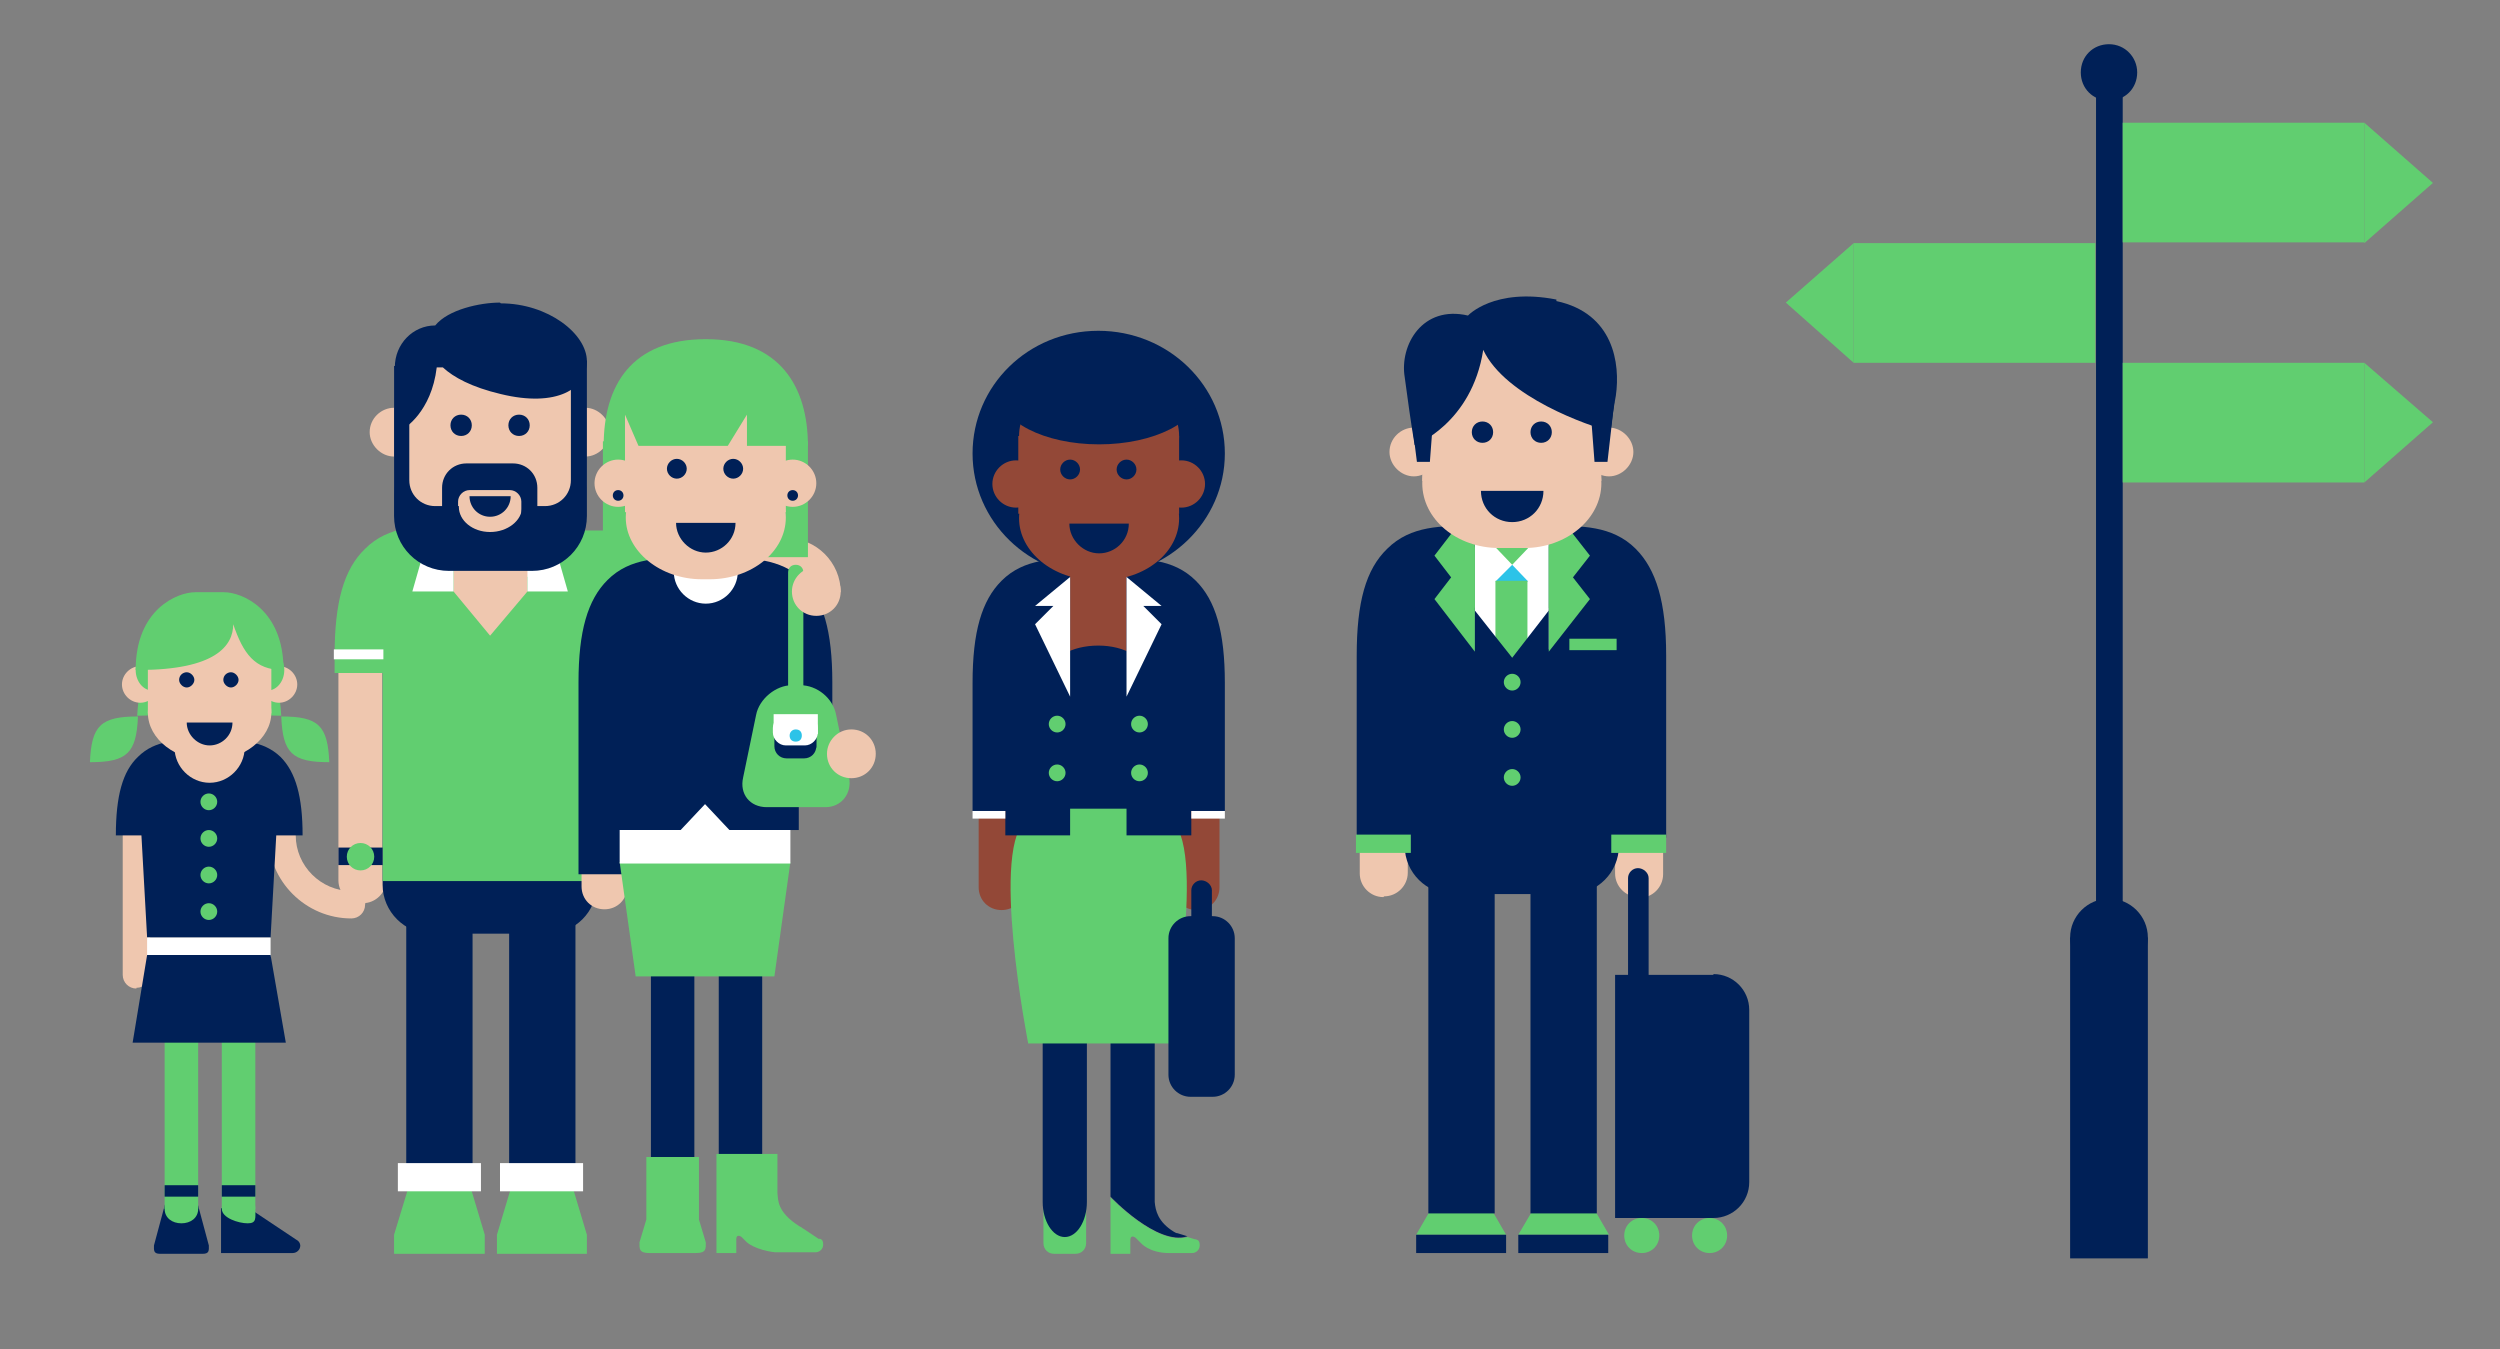<?xml version="1.0" encoding="UTF-8"?>
<svg id="Layer_1" data-name="Layer 1" xmlns="http://www.w3.org/2000/svg" version="1.1" viewBox="0 0 328 177">
  <rect x="0" y="0" width="328" height="177" fill="#808080" stroke="none"/>
  <defs>
    <style>
      .cls-1 {
        fill: #efc7af;
      }

      .cls-1, .cls-2, .cls-3, .cls-4, .cls-5, .cls-6 {
        stroke-width: 0px;
      }

      .cls-2 {
        fill: #61ce70;
      }

      .cls-3 {
        fill: #002057;
      }

      .cls-4 {
        fill: #fff;
      }

      .cls-5 {
        fill: #2cc3e8;
      }

      .cls-6 {
        fill: #934837;
      }
    </style>
  </defs>
  <path class="cls-3" d="M39.4,163.5c0-.4-.2-.7-.6-.9h0s-6.6-4.4-6.6-4.4l-3.2.3v5.9h9.4c.5,0,1-.4,1-1"/>
  <path class="cls-3" d="M27.4,163.4l-3.6-13.4-3.6,13.4c0,.6-.1,1.1.8,1.1h5.6c.9,0,.8-.5.8-1.1"/>
  <path class="cls-1" d="M103.2,70.6v7.1h7.1c0-3.9-3.2-7.1-7.1-7.1"/>
  <path class="cls-1" d="M104.3,77h-40.7c-1.7,0-3.1-1.4-3.1-3.1s1.4-3.1,3.1-3.1h40.7c1.7,0,3.1,1.4,3.1,3.1s-1.4,3.1-3.1,3.1"/>
  <rect class="cls-2" x="72.1" y="69.6" width="14.6" height="8.4"/>
  <polyline class="cls-2" points="63.6 162 57.7 142.3 51.7 162 51.7 162 51.7 164.5 63.6 164.5 63.6 162 63.6 162"/>
  <polyline class="cls-2" points="77 162 71.1 142.3 65.2 162 65.2 162 65.2 164.5 77 164.5 77 162"/>
  <rect class="cls-3" x="53.3" y="95.1" width="8.7" height="57.9"/>
  <rect class="cls-3" x="66.8" y="95.1" width="8.7" height="57.9"/>
  <path class="cls-1" d="M47.5,118.6c-1.7,0-3.1-1.4-3.1-3.1v-29.4c0-10,6.3-16.5,16-16.5s3.1,1.4,3.1,3.1-1.4,3.1-3.1,3.1c-3.6,0-9.7,1.3-9.7,10.2v29.4c0,1.7-1.4,3.1-3.1,3.1"/>
  <path class="cls-3" d="M50.2,85.5c0-3.5,2.9-6.4,6.4-6.4h15.3c3.5,0,6.4,2.9,6.4,6.4v30.6c0,3.5-2.9,6.4-6.4,6.4h-15.3c-3.5,0-6.4-2.9-6.4-6.4v-30.6"/>
  <polyline class="cls-2" points="50.2 75.8 78.2 75.6 78.2 115.6 50.2 115.6 50.2 75.8"/>
  <path class="cls-2" d="M51.1,88.3h-7.2v-2.3c0-7,1.2-11.3,4-14,3.1-3.1,7.3-3,11-3,.5,0,1,0,1.5,0v7.2c-.5,0-1.1,0-1.6,0-3,0-4.9,0-5.9.9-.7.7-1.8,2.7-1.8,8.9v2.3"/>
  <polyline class="cls-1" points="59.5 72.4 59.5 77.6 64.3 83.4 69.2 77.6 69.2 72.4 59.5 72.4"/>
  <polyline class="cls-4" points="59.5 77.6 54.1 77.6 56.5 69.2 59.5 69.2 59.5 77.6"/>
  <polyline class="cls-4" points="69.2 77.6 74.5 77.6 72.1 69.2 69.2 69.2 69.2 77.6"/>
  <path class="cls-1" d="M73.6,56.7c0-1.8,1.5-3.2,3.2-3.2s3.2,1.5,3.2,3.2-1.5,3.2-3.2,3.2-3.2-1.5-3.2-3.2"/>
  <path class="cls-1" d="M48.5,56.7c0-1.8,1.5-3.2,3.2-3.2s3.2,1.5,3.2,3.2-1.5,3.2-3.2,3.2-3.2-1.5-3.2-3.2"/>
  <path class="cls-1" d="M76.9,63.4c0,4.7-4.1,8.5-9,8.5h-7.2c-5,0-9-3.8-9-8.5s4.1-8.5,9-8.5h7.2c5,0,9,3.8,9,8.5"/>
  <rect class="cls-1" x="51.7" y="48" width="25.2" height="15.9"/>
  <path class="cls-3" d="M59.1,55.8c0-.8.6-1.4,1.4-1.4s1.4.6,1.4,1.4-.6,1.4-1.4,1.4-1.4-.6-1.4-1.4"/>
  <path class="cls-3" d="M66.7,55.8c0-.8.6-1.4,1.4-1.4s1.4.6,1.4,1.4-.6,1.4-1.4,1.4-1.4-.6-1.4-1.4"/>
  <path class="cls-3" d="M74.9,47.3v15.7c0,1.9-1.5,3.4-3.4,3.4h-14.4c-1.9,0-3.4-1.5-3.4-3.4v-15h-2v19.7c0,4,3.2,7.2,7.2,7.2h10.9c4,0,7.2-3.2,7.2-7.2v-20.4h-2"/>
  <rect class="cls-4" x="43.8" y="85.2" width="6.5" height="1.3"/>
  <path class="cls-1" d="M74.3,48c0,1.2-4.5,2.3-10,2.3s-10-1-10-2.3,4.5-2.3,10-2.3,10,1,10,2.3"/>
  <path class="cls-1" d="M68.5,66.5c0,1.8-1.9,3.3-4.2,3.3s-4.1-1.5-4.1-3.3,1.9-3.3,4.1-3.3,4.2,1.5,4.2,3.3"/>
  <path class="cls-3" d="M67,65.1c0,1.5-1.2,2.7-2.7,2.7s-2.7-1.2-2.7-2.7h5.4"/>
  <path class="cls-3" d="M60.1,70v-1.3s0,0,0-.1v-2.8c0-.8.7-1.5,1.5-1.5h5.3c.8,0,1.5.7,1.5,1.5v4.3h2.1v-6.1c0-1.8-1.4-3.2-3.2-3.2h-6.1c-1.8,0-3.2,1.4-3.2,3.2v6.1h2"/>
  <rect class="cls-4" x="52.2" y="152.6" width="10.9" height="3.7"/>
  <rect class="cls-4" x="65.6" y="152.6" width="10.9" height="3.7"/>
  <path class="cls-3" d="M65.6,39.7c-2.6,0-6.8.9-8.5,3h0c-2.9,0-5.3,2.4-5.3,5.5h1.2v8s3.6-2.1,4.3-8h.8c1.4,1.3,3.8,2.6,7.6,3.5,7.4,1.8,11.3-.7,11.3-4.3s-5.1-7.6-11.3-7.6"/>
  <rect class="cls-3" x="44.4" y="111.2" width="5.8" height="2.3"/>
  <path class="cls-2" d="M45.5,112.4c0-1,.8-1.8,1.8-1.8s1.8.8,1.8,1.8-.8,1.8-1.8,1.8-1.8-.8-1.8-1.8"/>
  <path class="cls-1" d="M46.1,120.5c-6,0-10.9-4.9-10.9-10.9s.8-1.8,1.8-1.8,1.8.8,1.8,1.8c0,4,3.3,7.3,7.3,7.3s1.8.8,1.8,1.8-.8,1.8-1.8,1.8"/>
  <path class="cls-3" d="M39.7,109.6h-5.3c0-4.5-.8-6-1.3-6.5-.7-.7-2.1-.7-4.3-.7-.4,0-.8,0-1.2,0v-5.3c.4,0,.7,0,1.1,0,2.7,0,5.8,0,8.1,2.2,2,2,2.9,5.2,2.9,10.3"/>
  <path class="cls-2" d="M30,87.5c.3,5.3,1.5,6.4,6.9,6.4-.3-5.3-1.5-6.4-6.9-6.4"/>
  <path class="cls-2" d="M43.2,100c-4.9,0-6.1-1.2-6.3-6,4.9,0,6.1,1.2,6.3,6"/>
  <path class="cls-2" d="M25,87.5c-.3,5.3-1.6,6.4-7,6.4.3-5.3,1.5-6.4,7-6.4"/>
  <path class="cls-2" d="M11.8,100c4.9,0,6.1-1.2,6.3-6-4.9,0-6.1,1.2-6.3,6"/>
  <rect class="cls-3" x="85.4" y="126" width="5.7" height="33.4"/>
  <rect class="cls-3" x="94.3" y="126" width="5.7" height="33.4"/>
  <path class="cls-1" d="M79.3,119.3c-1.7,0-3-1.3-3-3v-26.7c0-9.6,6-15.8,15.3-15.8s3,1.3,3,3-1.3,3-3,3c-3.5,0-9.3,1.3-9.3,9.8v26.7c0,1.7-1.3,3-3,3"/>
  <rect class="cls-3" x="80.3" y="76" width="24.5" height="32.9"/>
  <path class="cls-3" d="M82.8,114.7h-6.9v-25.2c0-6.7,1.2-10.8,3.8-13.4,3-3,7-2.9,10.6-2.9.5,0,1,0,1.4,0v6.9c-.5,0-1,0-1.5,0-2.9,0-4.7,0-5.6.9-.6.6-1.7,2.6-1.7,8.5v25.2"/>
  <path class="cls-3" d="M109.1,104.8h-6.9v-15.3c0-5.9-1.1-7.9-1.7-8.5-.9-.9-2.7-.9-5.6-.9-.5,0-1,0-1.5,0v-6.9c.5,0,1,0,1.4,0,3.5,0,7.6,0,10.6,2.9,2.6,2.6,3.8,6.7,3.8,13.4v15.3"/>
  <polyline class="cls-2" points="103.7 113.1 81.3 113.1 83.4 128.1 101.6 128.1 103.7 113.1"/>
  <path class="cls-2" d="M104.4,104.1c-.6,0-1-.4-1-1v-28c0-.6.4-1,1-1s1,.4,1,1v28c0,.6-.5,1-1,1"/>
  <path class="cls-2" d="M111.4,102c.4,2.1-1,3.9-3.1,3.9h-7.7c-2.2,0-3.6-1.7-3.1-3.9l1.7-8.2c.4-2.1,2.6-3.9,4.7-3.9h1.1c2.2,0,4.3,1.7,4.7,3.9l1.7,8.2"/>
  <path class="cls-1" d="M108.5,98.9c0-1.7,1.4-3.2,3.2-3.2s3.2,1.4,3.2,3.2-1.4,3.2-3.2,3.2-3.2-1.4-3.2-3.2"/>
  <polyline class="cls-4" points="95.7 108.9 92.5 105.5 89.3 108.9 81.3 108.9 81.3 113.3 103.7 113.3 103.7 108.9 95.7 108.9"/>
  <path class="cls-3" d="M107.1,97.9c0,.9-.7,1.6-1.6,1.6h-2.3c-.9,0-1.6-.7-1.6-1.6v-1.2c0-.9.7-1.6,1.6-1.6h2.3c.9,0,1.6.7,1.6,1.6v1.2"/>
  <rect class="cls-3" x="101.7" y="94.8" width="5.4" height="3.3"/>
  <path class="cls-4" d="M107.3,96.1c0,.9-.8,1.7-1.7,1.7h-2.5c-.9,0-1.7-.8-1.7-1.7v-.6c0-.9.8-1.7,1.7-1.7h2.5c.9,0,1.7.8,1.7,1.7v.6"/>
  <rect class="cls-4" x="101.5" y="93.7" width="5.8" height="2.6"/>
  <path class="cls-5" d="M103.6,96.5c0-.4.3-.8.8-.8s.8.3.8.8-.3.8-.8.8-.8-.3-.8-.8"/>
  <path class="cls-4" d="M88.4,75c0-2.3,1.9-4.2,4.2-4.2s4.2,1.9,4.2,4.2-1.9,4.2-4.2,4.2-4.2-1.9-4.2-4.2"/>
  <rect class="cls-2" x="79.1" y="57.9" width="26.9" height="15.2"/>
  <path class="cls-1" d="M100.9,63.4c0-1.7,1.4-3.1,3.1-3.1s3.1,1.4,3.1,3.1-1.4,3.1-3.1,3.1-3.1-1.4-3.1-3.1"/>
  <path class="cls-1" d="M78,63.4c0-1.7,1.4-3.1,3.1-3.1s3.1,1.4,3.1,3.1-1.4,3.1-3.1,3.1-3.1-1.4-3.1-3.1"/>
  <path class="cls-3" d="M80.4,65c0-.4.3-.7.7-.7s.7.3.7.7-.3.7-.7.7-.7-.3-.7-.7"/>
  <path class="cls-3" d="M103.3,65c0-.4.3-.7.7-.7s.7.3.7.7-.3.7-.7.7-.7-.3-.7-.7"/>
  <path class="cls-1" d="M103.1,67.9c0,4.5-4.5,8.1-10,8.1h-1c-5.5,0-10-3.7-10-8.1s4.5-8.1,10-8.1h1c5.5,0,10,3.7,10,8.1"/>
  <rect class="cls-1" x="82" y="57" width="21.1" height="10.2"/>
  <path class="cls-3" d="M87.5,61.5c0-.7.6-1.3,1.3-1.3s1.3.6,1.3,1.3-.6,1.3-1.3,1.3-1.3-.6-1.3-1.3"/>
  <path class="cls-3" d="M94.9,61.5c0-.7.6-1.3,1.3-1.3s1.3.6,1.3,1.3-.6,1.3-1.3,1.3-1.3-.6-1.3-1.3"/>
  <path class="cls-3" d="M96.5,68.6c0,2.2-1.8,3.9-3.9,3.9s-3.9-1.8-3.9-3.9h7.9"/>
  <path class="cls-2" d="M79.1,58.5h26.9c0-7.8-3.7-14-13.4-14s-13.4,6-13.4,14"/>
  <polyline class="cls-1" points="98 58.8 98 54.4 95.3 58.8 98 58.8"/>
  <polyline class="cls-1" points="83.9 58.8 82 54.4 82 58.8 83.9 58.8"/>
  <path class="cls-2" d="M92.6,163l-.9-3v-8.2h-6.9v8.2l-.9,3h0c0,.8-.1,1.4,1.3,1.4h6.1c1.4,0,1.3-.6,1.3-1.4"/>
  <rect class="cls-2" x="21.6" y="135.1" width="4.4" height="23.5"/>
  <rect class="cls-2" x="29.1" y="135.1" width="4.4" height="23.5"/>
  <path class="cls-1" d="M17.9,129.7c-1,0-1.8-.8-1.8-1.8v-18.3c0-7.1,4.4-11.7,11.3-11.7s1.8.8,1.8,1.8-.8,1.8-1.8,1.8c-2.3,0-7.7.8-7.7,8v18.3c0,1-.8,1.8-1.8,1.8"/>
  <polyline class="cls-3" points="18 99.6 36.8 99.6 35.5 123 19.3 123 18 99.6"/>
  <path class="cls-3" d="M20.5,109.6h-5.3c0-5.2.9-8.4,2.9-10.3,2.3-2.3,5.4-2.2,8.1-2.2.4,0,.7,0,1.1,0v5.3c-.4,0-.8,0-1.2,0-2.2,0-3.6,0-4.3.7-.5.5-1.3,2-1.3,6.5"/>
  <rect class="cls-4" x="19.3" y="123" width="16.2" height="4.9"/>
  <path class="cls-1" d="M22.9,98.1c0-2.5,2.1-4.6,4.6-4.6s4.6,2.1,4.6,4.6-2.1,4.6-4.6,4.6-4.6-2.1-4.6-4.6"/>
  <path class="cls-1" d="M34.2,89.8c0-1.3,1.1-2.4,2.4-2.4s2.4,1.1,2.4,2.4-1.1,2.4-2.4,2.4-2.4-1.1-2.4-2.4"/>
  <path class="cls-1" d="M16,89.8c0-1.3,1.1-2.4,2.4-2.4s2.4,1.1,2.4,2.4-1.1,2.4-2.4,2.4-2.4-1.1-2.4-2.4"/>
  <path class="cls-2" d="M17.8,87.9c0-1.5,1-2.7,2.2-2.7s2.2,1.2,2.2,2.7-1,2.7-2.2,2.7-2.2-1.2-2.2-2.7"/>
  <path class="cls-2" d="M32.9,87.9c0-1.5,1-2.7,2.2-2.7s2.2,1.2,2.2,2.7-1,2.7-2.2,2.7-2.2-1.2-2.2-2.7"/>
  <path class="cls-1" d="M35.6,93.5c0,3.4-3.7,6.3-8.1,6.3s-8.1-2.8-8.1-6.3,3.7-6.3,8.1-6.3,8.1,2.8,8.1,6.3"/>
  <polyline class="cls-1" points="19.4 84.4 19.4 93.6 35.6 93.6 35.6 84.4 27.4 78.3 19.4 84.4"/>
  <path class="cls-3" d="M23.5,89.2c0-.6.5-1,1-1s1,.5,1,1-.5,1-1,1-1-.5-1-1"/>
  <path class="cls-3" d="M29.3,89.2c0-.6.5-1,1-1s1,.5,1,1-.5,1-1,1-1-.5-1-1"/>
  <path class="cls-3" d="M30.5,94.8c0,1.7-1.4,3-3,3s-3-1.4-3-3h6.1"/>
  <path class="cls-1" d="M103.9,77.6c0-1.7,1.4-3.2,3.2-3.2s3.2,1.4,3.2,3.2-1.4,3.2-3.2,3.2-3.2-1.4-3.2-3.2"/>
  <polyline class="cls-3" points="37.5 136.8 17.4 136.8 19.3 125.3 35.5 125.3 37.5 136.8"/>
  <rect class="cls-5" x="36.1" y="138.5" width=".2" height="0"/>
  <path class="cls-2" d="M26.3,105.2c0-.6.5-1.1,1.1-1.1s1.1.5,1.1,1.1-.5,1.1-1.1,1.1-1.1-.5-1.1-1.1"/>
  <path class="cls-2" d="M26.3,110c0-.6.5-1.1,1.1-1.1s1.1.5,1.1,1.1-.5,1.1-1.1,1.1-1.1-.5-1.1-1.1"/>
  <path class="cls-2" d="M26.3,114.8c0-.6.5-1.1,1.1-1.1s1.1.5,1.1,1.1-.5,1.1-1.1,1.1-1.1-.5-1.1-1.1"/>
  <path class="cls-2" d="M26.3,119.6c0-.6.5-1.1,1.1-1.1s1.1.5,1.1,1.1-.5,1.1-1.1,1.1-1.1-.5-1.1-1.1"/>
  <path class="cls-2" d="M37.2,87.9c0-8-5.5-10.2-7.8-10.2h-1.9c-.8,0-1.1,0-1.9,0-2.3,0-7.8,2.2-7.8,10.2,0,0,.4,0,.4,0h0c10.1,0,12.4-3.2,12.4-6,1.3,3.8,2.8,6,6.5,6"/>
  <path class="cls-2" d="M21.6,158.6c0-1.2,1-2.2,2.2-2.2s2.2,1,2.2,2.2-1,1.9-2.2,1.9-2.2-.7-2.2-1.9"/>
  <path class="cls-2" d="M29.1,158.6c0-1.2,1-2.2,2.2-2.2s2.2,1,2.2,2.2.2,1.9-1,1.9-3.4-.7-3.4-1.9"/>
  <rect class="cls-3" x="21.6" y="155.5" width="4.4" height="1.5"/>
  <rect class="cls-3" x="29.1" y="155.5" width="4.4" height="1.5"/>
  <polyline class="cls-2" points="185.8 162 191.7 151.8 197.6 162 185.8 162"/>
  <rect class="cls-3" x="187.4" y="95.1" width="8.7" height="64.1"/>
  <rect class="cls-3" x="185.8" y="162" width="11.8" height="2.4"/>
  <polyline class="cls-2" points="199.2 162 205.2 151.8 211.1 162 199.2 162"/>
  <rect class="cls-3" x="200.8" y="95.1" width="8.7" height="64.1"/>
  <rect class="cls-3" x="199.2" y="162" width="11.8" height="2.4"/>
  <path class="cls-1" d="M181.5,117.7c-1.7,0-3.1-1.4-3.1-3.1v-28.6c0-10,6.3-16.5,16-16.5s3.1,1.4,3.1,3.1-1.4,3.1-3.1,3.1c-3.6,0-9.7,1.3-9.7,10.2v28.6c0,1.7-1.4,3.1-3.1,3.1"/>
  <path class="cls-1" d="M215,117.7c-1.7,0-3.1-1.4-3.1-3.1v-28.6c0-8.9-6.1-10.2-9.7-10.2s-3.1-1.4-3.1-3.1,1.4-3.1,3.1-3.1c9.7,0,16,6.5,16,16.5v28.6c0,1.7-1.4,3.1-3.1,3.1"/>
  <path class="cls-2" d="M217.7,162.1c0-1.3-1-2.3-2.3-2.3s-2.3,1-2.3,2.3,1,2.3,2.3,2.3,2.3-1,2.3-2.3"/>
  <path class="cls-2" d="M226.6,162.1c0-1.3-1-2.3-2.3-2.3s-2.3,1-2.3,2.3,1,2.3,2.3,2.3,2.3-1,2.3-2.3"/>
  <path class="cls-3" d="M224.8,127.9h-12.9v31.9h12.9c2.6,0,4.7-2.1,4.7-4.7v-22.6c0-2.6-2.1-4.7-4.7-4.7"/>
  <path class="cls-3" d="M184.3,81.4c0-3.4,2.8-6.3,6.3-6.3h15.5c3.4,0,6.3,2.8,6.3,6.3v29.6c0,3.4-2.8,6.3-6.3,6.3h-15.5c-3.4,0-6.3-2.8-6.3-6.3v-29.6"/>
  <path class="cls-3" d="M185.2,109.9h-7.2v-23.9c0-7,1.2-11.3,4-14,3.1-3.1,7.3-3,11-3,.5,0,1,0,1.5,0v7.2c-.5,0-1.1,0-1.6,0-3,0-4.9,0-5.9.9-.7.7-1.8,2.7-1.8,8.9v23.9"/>
  <path class="cls-3" d="M218.6,109.9h-7.2v-23.9c0-6.2-1.1-8.2-1.8-8.9-.9-.9-2.8-.9-5.9-.9-.5,0-1.1,0-1.6,0v-7.2c.5,0,1,0,1.5,0,3.7,0,7.9-.1,11,3,2.7,2.7,4,7,4,14v23.9"/>
  <rect class="cls-2" x="205.9" y="83.8" width="6.2" height="1.5"/>
  <rect class="cls-2" x="177.9" y="109.5" width="7.2" height="2.4"/>
  <rect class="cls-2" x="211.4" y="109.5" width="7.2" height="2.4"/>
  <path class="cls-3" d="M213.6,115.2c0-.7.6-1.3,1.3-1.3s1.4.6,1.4,1.3v31.8c0,.7-.6,1.3-1.4,1.3s-1.3-.6-1.3-1.3v-31.8"/>
  <rect class="cls-4" x="193.5" y="70.5" width="9.7" height="14.7"/>
  <polyline class="cls-5" points="200.5 102.6 198.4 104.9 196.2 102.6 200.5 102.6"/>
  <polyline class="cls-5" points="196.2 76.3 198.4 74.1 200.5 76.3 196.2 76.3"/>
  <rect class="cls-2" x="196.2" y="76.2" width="4.2" height="26.4"/>
  <polyline class="cls-3" points="198.4 86.3 193.5 80.1 193.5 108.3 203.2 108.3 203.2 80.1 198.4 86.3"/>
  <path class="cls-2" d="M197.3,89.5c0-.6.5-1.1,1.1-1.1s1.1.5,1.1,1.1-.5,1.1-1.1,1.1-1.1-.5-1.1-1.1"/>
  <path class="cls-2" d="M197.3,95.7c0-.6.5-1.1,1.1-1.1s1.1.5,1.1,1.1-.5,1.1-1.1,1.1-1.1-.5-1.1-1.1"/>
  <path class="cls-2" d="M197.3,102c0-.6.5-1.1,1.1-1.1s1.1.5,1.1,1.1-.5,1.1-1.1,1.1-1.1-.5-1.1-1.1"/>
  <polyline class="cls-2" points="193.5 79.8 188.2 72.9 193.5 66 193.5 79.8"/>
  <polyline class="cls-2" points="193.5 85.5 188.2 78.6 193.5 71.7 193.5 85.5"/>
  <polyline class="cls-2" points="203.2 79.8 208.6 72.9 203.2 66 203.2 79.8"/>
  <polyline class="cls-2" points="203.2 85.5 208.6 78.6 203.2 71.7 203.2 85.5"/>
  <path class="cls-1" d="M207.9,59.3c0-1.8,1.5-3.2,3.2-3.2s3.2,1.5,3.2,3.2-1.5,3.2-3.2,3.2-3.2-1.5-3.2-3.2"/>
  <path class="cls-1" d="M182.3,59.3c0-1.8,1.5-3.2,3.2-3.2s3.2,1.5,3.2,3.2-1.5,3.2-3.2,3.2-3.2-1.5-3.2-3.2"/>
  <path class="cls-1" d="M210.1,63.4c0,4.7-4.6,8.5-10.1,8.5h-3.3c-5.6,0-10.1-3.8-10.1-8.5s4.6-8.5,10.1-8.5h3.3c5.6,0,10.1,3.8,10.1,8.5"/>
  <polyline class="cls-1" points="210.1 52.8 193.8 41.5 186.6 52.8 186.6 63.1 210.1 63.1 210.1 52.8"/>
  <path class="cls-3" d="M193.1,56.7c0-.8.6-1.4,1.4-1.4s1.4.6,1.4,1.4-.6,1.4-1.4,1.4-1.4-.6-1.4-1.4"/>
  <path class="cls-3" d="M200.8,56.7c0-.8.6-1.4,1.4-1.4s1.4.6,1.4,1.4-.6,1.4-1.4,1.4-1.4-.6-1.4-1.4"/>
  <path class="cls-3" d="M202.5,64.4c0,2.3-1.8,4.1-4.1,4.1s-4.1-1.8-4.1-4.1h8.2"/>
  <polyline class="cls-3" points="210.9 60.6 209.2 60.6 208.6 52.7 211.8 52.7 210.9 60.6"/>
  <polyline class="cls-3" points="185.9 60.6 187.6 60.6 188.2 52.7 184.9 52.7 185.9 60.6"/>
  <polyline class="cls-2" points="200.5 71.9 198.4 74.1 196.3 71.9 200.5 71.9"/>
  <path class="cls-3" d="M204.2,39.3c-8.2-1.6-11.6,2.1-11.6,2.1-6-1.4-9,3.9-8.3,8.1.4,3,.8,5.9,1.3,8.9,0,0,7.5-2.8,9-12.5,2.9,6.2,13.9,10,16.7,10.7.2-1.6.4-3.1.7-4.7.6-4.2-.3-10.8-7.8-12.4"/>
  <path class="cls-2" d="M107.5,162.6h0s-2.1-1.4-2.1-1.4c-.1,0-.2-.2-.5-.3-3-1.9-2.8-3.5-2.9-4.4v-5.1h-8v13h2.6v-1.8c0-.5.3-.6.7-.3l.7.7s1.1,1,3.7,1.3h5.2s0,0,.1,0c.5,0,1-.4,1-1s-.2-.7-.5-.8"/>
  <path class="cls-3" d="M151.4,126.1h-5.7v30.9s6.1,6.5,10.1,5.2l-1.3-.4c-.2,0-.3-.1-.5-.2-2.1-1.3-2.4-2.8-2.5-3.9v-31.5"/>
  <path class="cls-2" d="M156.8,162.6h0s-1-.3-1-.3c-4,1.2-10.1-5.2-10.1-5.2v7.4h2.6v-1.8c0-.5.3-.6.7-.3l.7.7s1.1,1.3,3.7,1.3h2.9s0,0,.1,0c.5,0,1-.4,1-1s-.2-.7-.5-.8"/>
  <path class="cls-2" d="M142.5,163.1c0,.8-.6,1.4-1.4,1.4h-2.8c-.8,0-1.4-.6-1.4-1.4v-7.3c0-.8.6-1.4,1.4-1.4h2.8c.8,0,1.4.6,1.4,1.4v7.3"/>
  <path class="cls-3" d="M142.5,126.1h-5.7v31.6c0,2.5,1.3,4.6,2.9,4.6s2.9-2.1,2.9-4.6v-31.6"/>
  <path class="cls-3" d="M160.7,59.5c0-8.9-7.4-16.1-16.6-16.1s-16.5,7.2-16.5,16.1,7.4,16.1,16.5,16.1,16.6-7.2,16.6-16.1"/>
  <path class="cls-6" d="M131.4,119.4c-1.7,0-3-1.3-3-3v-26.7c0-9.6,6-15.8,15.3-15.8s3,1.3,3,3-1.3,3-3,3c-3.5,0-9.3,1.3-9.3,9.8v26.7c0,1.7-1.3,3-3,3"/>
  <path class="cls-6" d="M157,119.4c1.7,0,3-1.3,3-3v-26.7c0-9.6-6-15.8-15.3-15.8s-3,1.3-3,3,1.3,3,3,3c3.5,0,9.3,1.3,9.3,9.8v26.7c0,1.7,1.3,3,3,3"/>
  <path class="cls-3" d="M134.5,106.4h-6.9v-16.8c0-6.7,1.2-10.8,3.8-13.4,3-3,7-2.9,10.6-2.9.5,0,1,0,1.4,0v6.9c-.5,0-1,0-1.5,0-2.9,0-4.7,0-5.6.9-.6.6-1.7,2.6-1.7,8.5v16.8"/>
  <path class="cls-3" d="M153.8,106.4h6.9v-16.8c0-6.7-1.2-10.8-3.8-13.4-3-3-7-2.9-10.6-2.9-.5,0-1,0-1.4,0v6.9c.5,0,1,0,1.5,0,2.9,0,4.7,0,5.6.9.6.6,1.7,2.6,1.7,8.5v16.8"/>
  <path class="cls-2" d="M153.3,107.4c-2.2-1.3-5.8-1.5-9.2-1.3-3.4-.2-7,0-9.2,1.3-5.2,3.1,0,29.5,0,29.5h18.5s5.2-26.4,0-29.5"/>
  <path class="cls-3" d="M156.3,116.8c0-.7.6-1.3,1.3-1.3s1.4.6,1.4,1.3v8.7c0,.7-.6,1.3-1.4,1.3s-1.3-.6-1.3-1.3v-8.7"/>
  <rect class="cls-3" x="131.9" y="76.2" width="24.4" height="33.4"/>
  <path class="cls-6" d="M151.9,63.5c0-1.7,1.4-3.1,3.1-3.1s3.1,1.4,3.1,3.1-1.4,3.1-3.1,3.1-3.1-1.4-3.1-3.1"/>
  <path class="cls-6" d="M130.2,63.5c0-1.7,1.4-3.1,3.1-3.1s3.1,1.4,3.1,3.1-1.4,3.1-3.1,3.1-3.1-1.4-3.1-3.1"/>
  <path class="cls-6" d="M154.7,68c0,4.5-4.5,8.1-10,8.1h-1c-5.5,0-10-3.7-10-8.1s4.5-8.1,10-8.1h1c5.5,0,10,3.7,10,8.1"/>
  <path class="cls-6" d="M154.7,57.2c0,4.5-4.5,8.1-10,8.1h-1c-5.5,0-10-3.7-10-8.1s4.5-8.1,10-8.1h1c5.5,0,10,3.7,10,8.1"/>
  <rect class="cls-6" x="133.6" y="57.2" width="21.1" height="10.2"/>
  <path class="cls-3" d="M139.1,61.6c0-.7.6-1.3,1.3-1.3s1.3.6,1.3,1.3-.6,1.3-1.3,1.3-1.3-.6-1.3-1.3"/>
  <path class="cls-3" d="M146.5,61.6c0-.7.6-1.3,1.3-1.3s1.3.6,1.3,1.3-.6,1.3-1.3,1.3-1.3-.6-1.3-1.3"/>
  <path class="cls-3" d="M148.1,68.7c0,2.2-1.8,3.9-3.9,3.9s-3.9-1.8-3.9-3.9h7.9"/>
  <rect class="cls-6" x="140.4" y="74.3" width="7.4" height="14.1"/>
  <path class="cls-3" d="M150.4,88.4c0-2-2.8-3.7-6.3-3.7s-6.3,1.6-6.3,3.7,2.8,3.7,6.3,3.7,6.3-1.6,6.3-3.7"/>
  <polyline class="cls-4" points="140.4 75.7 140.4 91.4 135.8 81.9 138.2 79.5 135.8 79.5 140.4 75.7"/>
  <polyline class="cls-4" points="147.8 75.7 147.8 91.4 152.4 81.9 150 79.5 152.4 79.5 147.8 75.7"/>
  <rect class="cls-2" x="140.4" y="106.1" width="7.4" height="10.3"/>
  <rect class="cls-4" x="127.6" y="106.4" width="4.3" height="1"/>
  <rect class="cls-4" x="156.3" y="106.4" width="4.4" height="1"/>
  <path class="cls-3" d="M157.4,51.5c0-3.7-5.9-6.8-13.2-6.8s-13.1,3-13.1,6.8,5.9,6.8,13.1,6.8,13.2-3,13.2-6.8"/>
  <path class="cls-3" d="M162,141c0,1.6-1.3,2.9-2.9,2.9h-2.9c-1.6,0-2.9-1.3-2.9-2.9v-17.9c0-1.6,1.3-2.9,2.9-2.9h2.9c1.6,0,2.9,1.3,2.9,2.9v17.9"/>
  <path class="cls-2" d="M148.4,95c0-.6.5-1.1,1.1-1.1s1.1.5,1.1,1.1-.5,1.1-1.1,1.1-1.1-.5-1.1-1.1"/>
  <path class="cls-2" d="M148.4,101.4c0-.6.5-1.1,1.1-1.1s1.1.5,1.1,1.1-.5,1.1-1.1,1.1-1.1-.5-1.1-1.1"/>
  <path class="cls-2" d="M137.6,95c0-.6.5-1.1,1.1-1.1s1.1.5,1.1,1.1-.5,1.1-1.1,1.1-1.1-.5-1.1-1.1"/>
  <path class="cls-2" d="M137.6,101.4c0-.6.5-1.1,1.1-1.1s1.1.5,1.1,1.1-.5,1.1-1.1,1.1-1.1-.5-1.1-1.1"/>
  <polyline class="cls-2" points="243.2 47.6 234.3 39.7 243.2 31.9 243.2 47.6"/>
  <rect class="cls-3" x="275" y="11.6" width="3.5" height="133.9"/>
  <rect class="cls-3" x="271.6" y="123" width="10.2" height="42.1"/>
  <path class="cls-3" d="M280.4,9.5c0-2-1.6-3.7-3.7-3.7s-3.7,1.6-3.7,3.7,1.6,3.7,3.7,3.7,3.7-1.6,3.7-3.7"/>
  <path class="cls-3" d="M281.8,123c0-2.8-2.3-5.1-5.1-5.1s-5.1,2.3-5.1,5.1,2.3,5.1,5.1,5.1,5.1-2.3,5.1-5.1"/>
  <rect class="cls-2" x="278.5" y="16.1" width="31.7" height="15.7"/>
  <polyline class="cls-2" points="310.2 16.1 319.2 24 310.2 31.9 310.2 16.1"/>
  <rect class="cls-2" x="243.2" y="31.9" width="31.7" height="15.7"/>
  <rect class="cls-2" x="278.5" y="47.6" width="31.7" height="15.7"/>
  <polyline class="cls-2" points="310.2 47.6 319.2 55.4 310.2 63.3 310.2 47.6"/>
</svg>